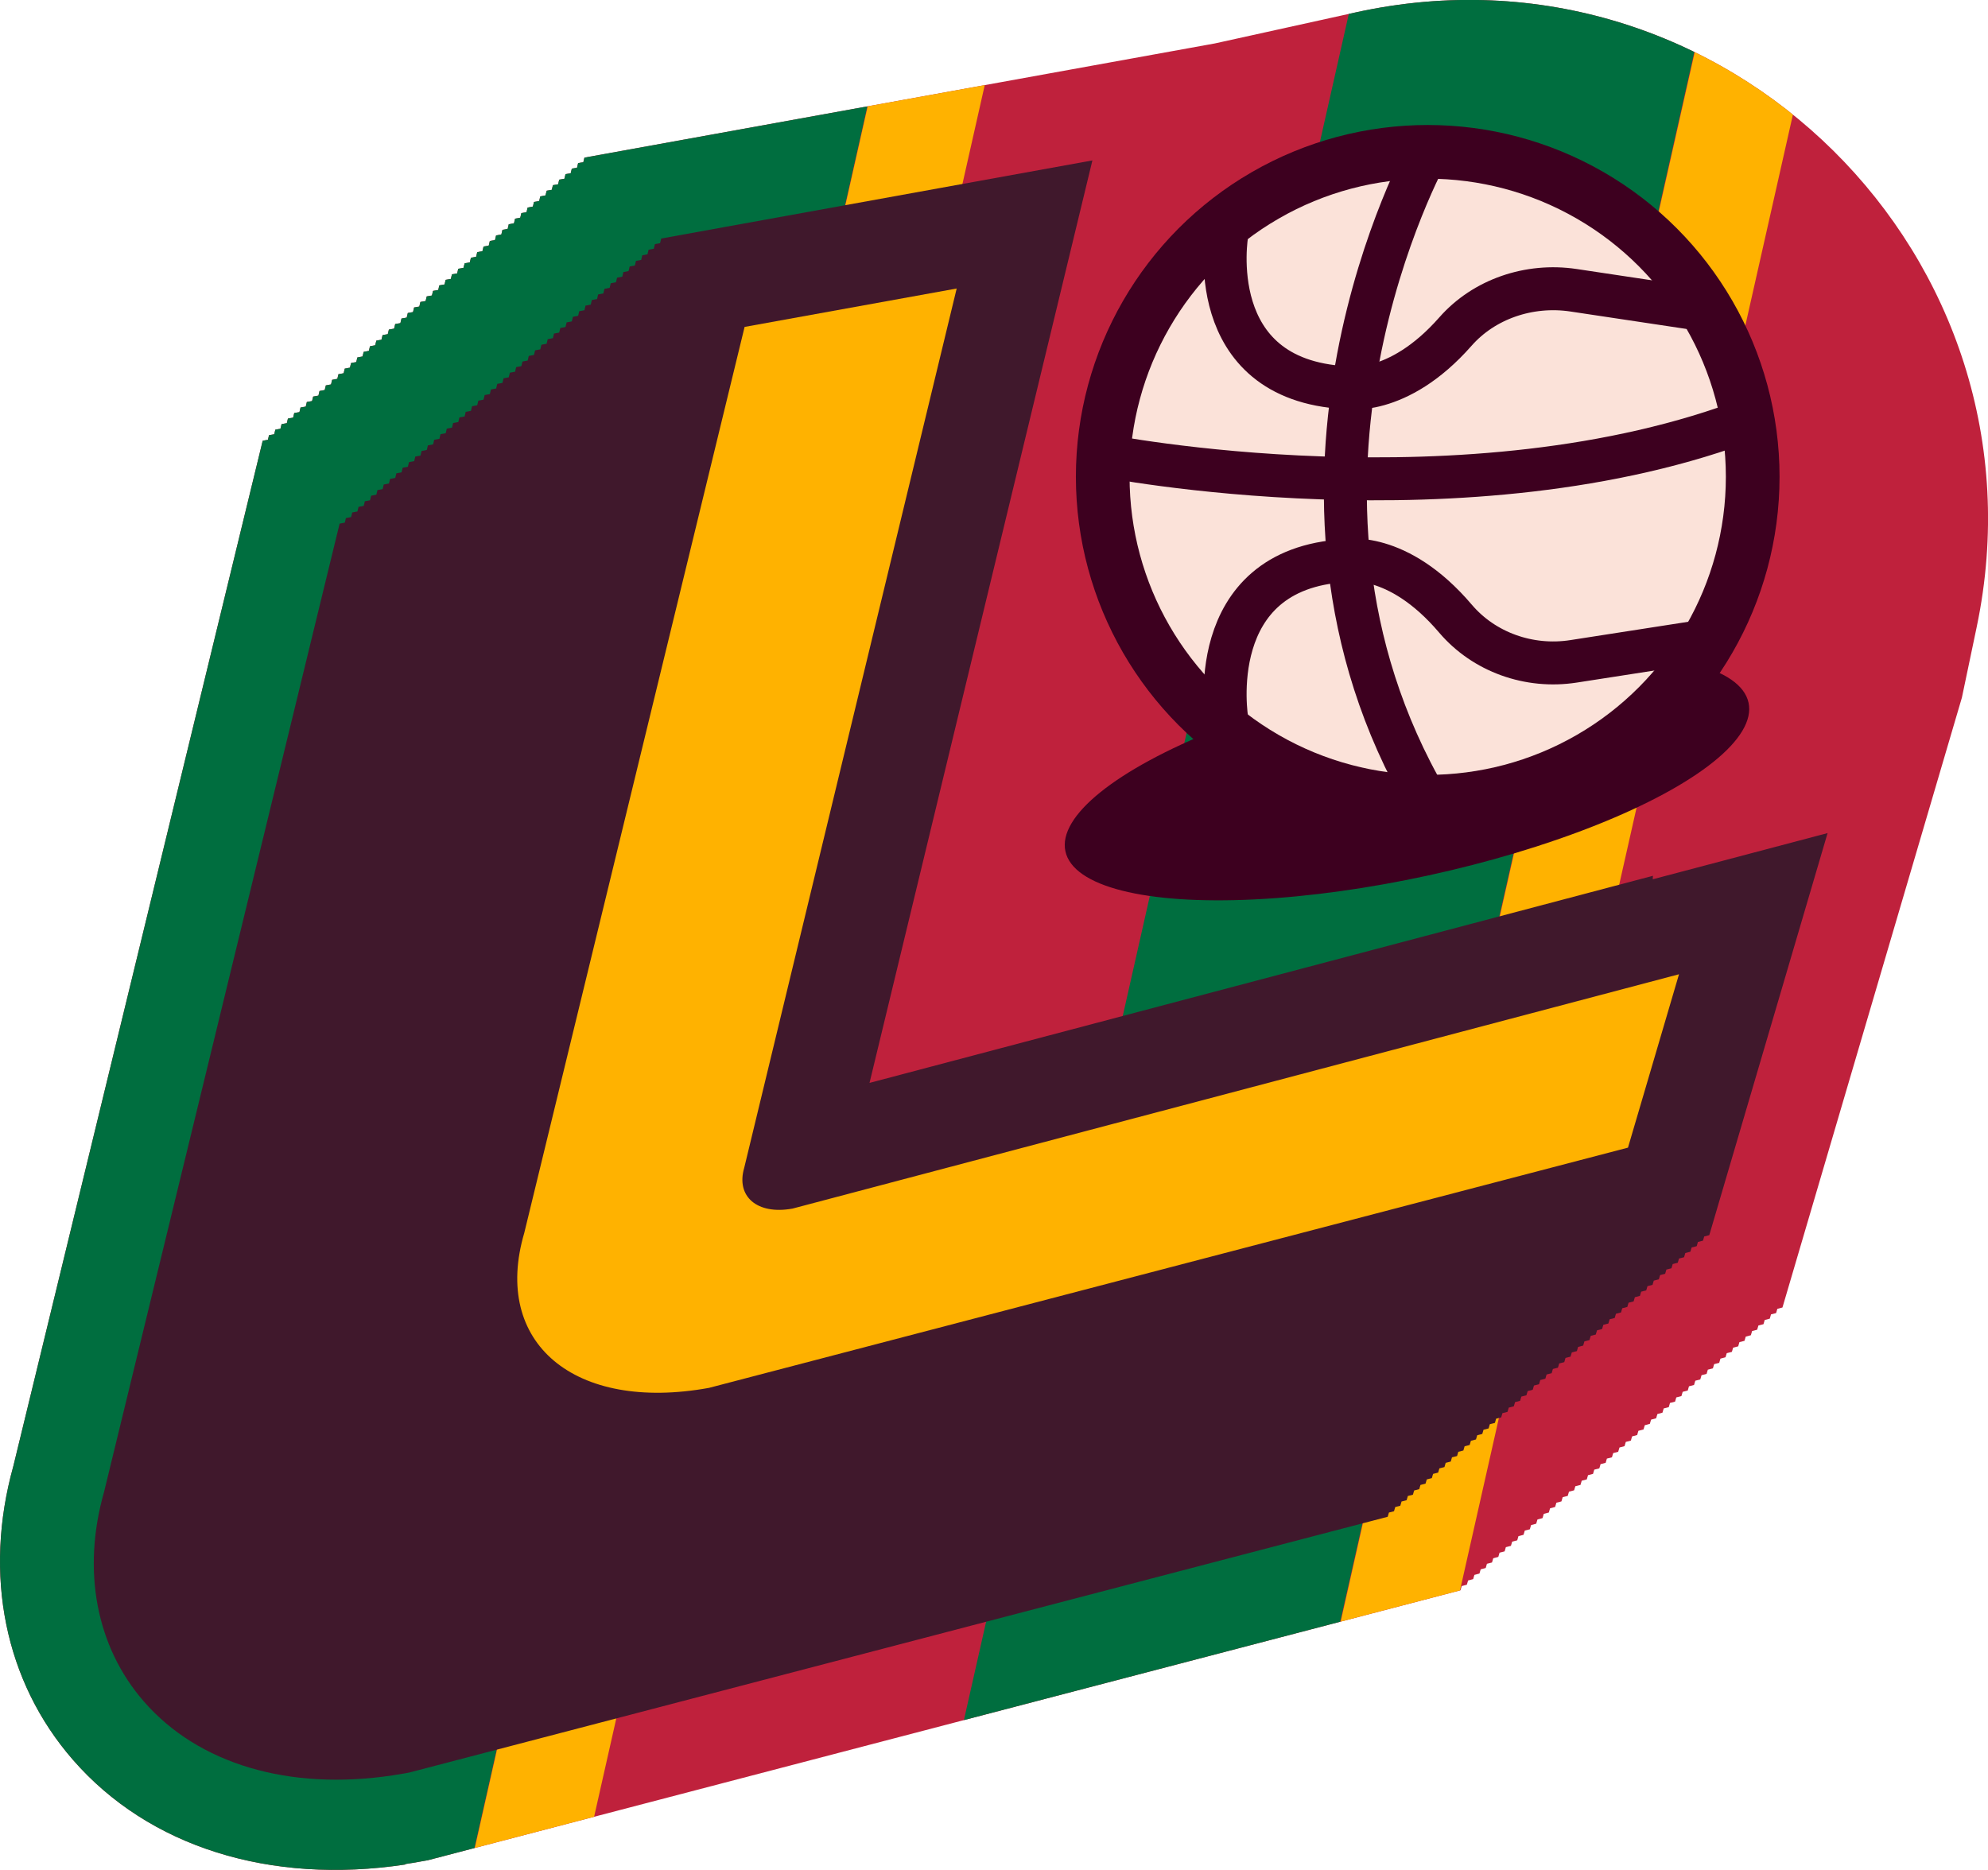 <svg xmlns="http://www.w3.org/2000/svg" id="Layer_1" width="305.857" height="287.734" data-name="Layer 1" viewBox="0 0 305.857 287.734"><defs id="defs16"><clipPath id="clippath-1"><path id="path4" d="M196.04 322.27c-.1 1.87-.13 3.76-.08 5.67 1.09 34.81 30.31 62.3 65.23 61.38 34.88-.91 60.67-29.88 57.64-64.69-.17-1.91-.42-3.8-.74-5.66l-39.17-3.46c-14.77-1.31-29.58-.91-44.17 1.19l-38.72 5.56z" class="cls-1"/></clipPath><clipPath id="clippath-3"><path id="path7" d="M447.43 898.4c2.71-9.9 3.57-29.24-14.15-58.15l-2.93-4.79-5.6.44-185.8 14.5 6.07-13.64 6.2-13.92-15.2 1.04-95.78 6.54-2.25.15-1.92 1.18-25.21 15.47-2.48 1.52-1.15 2.68-46.98 109.6c-4.44 10.37-3.4 22.17 2.8 31.57 6.22 9.44 16.63 15.07 27.83 15.07 1.32 0 2.66-.08 3.99-.23l308.31-35.96c2.56-.3 6.59-1.36 22.15-10.29 6.77-3.88 12.92-7.64 14.46-8.59 9.64-4.89 16.3-14.27 17.87-25.18 1.56-10.9-2.16-21.45-10.22-29.02z" class="cls-1"/></clipPath><clipPath id="clippath-5"><path id="path10" d="M705.04 322.27c-.1 1.87-.13 3.76-.08 5.67 1.09 34.81 30.31 62.3 65.23 61.38 34.88-.91 60.67-29.88 57.64-64.69-.17-1.91-.42-3.8-.74-5.66l-39.17-3.46c-14.77-1.31-29.58-.91-44.17 1.19l-38.72 5.56z" class="cls-1"/></clipPath><clipPath id="clippath-7"><path id="path13" d="M655.71 1059.54c-20.85 3.14-39.49-2.73-51.13-16.09-10.5-12.04-13.84-28.52-9.18-45.23l38.36-157.77.8-.14.17-.71.8-.14.17-.71.79-.14.17-.71.81-.15.17-.71.8-.14.17-.71.8-.14.17-.71.8-.14.17-.71.8-.14.17-.69.81-.15.17-.71.8-.15.17-.71.8-.15.17-.71.8-.15.17-.71.8-.15.17-.71.8-.15.17-.71.8-.15.17-.71.8-.15.17-.71.8-.15.17-.71.8-.15.18-.72.79-.14.17-.71.8-.14.17-.71.8-.14.17-.71.8-.14.17-.71.8-.14.17-.71.8-.14.17-.71.8-.14.17-.71.8-.14.17-.71.8-.14.17-.71.8-.14.17-.71.8-.14.17-.71.8-.14.17-.71.8-.14.17-.71.81-.15.17-.69.8-.15.17-.71.8-.15.17-.71.8-.15.17-.71.8-.15.17-.71.79-.14.17-.71.81-.15.17-.71.8-.15.17-.71.8-.15.17-.71.8-.15.17-.71.79-.14.17-.71.81-.15.17-.71.8-.15.17-.71.8-.15.18-.72.79-.14.17-.71.8-.14.17-.71.8-.14.17-.71.8-.14.17-.71.8-.14.17-.71.8-.14.17-.7 96.99-17.57 21.64-4.77c56.74-12.49 107.48 37.72 95.57 94.59l-2.27 10.83-27.61 93.86-.79.21-.19.65-.78.2-.19.66-.78.2-.19.65-.78.2-.19.65-.78.2-.19.65-.79.21-.19.65-.78.2-.19.65-.78.2-.19.65-.79.2-.19.63-.78.21-.19.65-.78.2-.19.65-.78.2-.19.65-.78.2-.19.65-.77.2-.19.65-.78.21-.19.65-.78.2-.19.65-.79.21-.19.65-.78.2-.19.65-.78.2-.19.65-.78.21-.19.65-.78.21-.19.65-.78.21-.19.65-.79.21-.19.65-.78.21-.19.65-.78.2-.19.65-.78.21-.2.66-.77.2-.19.65-.78.2-.19.65-.78.2-.19.65-.78.2-.19.65-.77.2-.19.65-.78.2-.19.65-.79.2-.19.63-.79.21-.19.65-.78.2-.19.65-.78.2-.19.65-.78.21-.19.65-.78.21-.19.65-.78.21-.19.65-.79.21-.19.65-.78.2-.19.65-.78.2-.19.65-.78.2-.19.65-.78.2-.19.65-.78.2-.19.65-.78.21-.19.65-.78.2-.19.65-.77.2-.19.65-.78.21-.19.65-.78.21-.19.65-.79.21-.19.65-158.88 41.54-1.14.2c-.75.14-1.55.27-2.34.39z" class="cls-1"/></clipPath><style id="style2">.cls-1,.cls-6{fill:none}.cls-6{stroke-miterlimit:10;stroke:#3d001f}.cls-21{fill:#006e3f}.cls-24{fill:#ffb200}.cls-6{stroke-width:6.61px}</style></defs><g id="g596" transform="translate(-593.343 -772.635)"><g id="g580"><path id="path562" d="M655.71 1059.54c-20.85 3.14-39.49-2.73-51.13-16.09-10.5-12.04-13.84-28.52-9.18-45.23l38.36-157.77.8-.14.17-.71.8-.14.17-.71.79-.14.17-.71.81-.15.17-.71.8-.14.17-.71.8-.14.17-.71.8-.14.17-.71.8-.14.17-.69.81-.15.17-.71.8-.15.17-.71.8-.15.17-.71.8-.15.17-.71.8-.15.17-.71.8-.15.17-.71.8-.15.17-.71.8-.15.17-.71.8-.15.17-.71.8-.15.18-.72.79-.14.17-.71.8-.14.17-.71.8-.14.17-.71.8-.14.17-.71.8-.14.17-.71.8-.14.17-.71.8-.14.17-.71.8-.14.17-.71.8-.14.17-.71.8-.14.17-.71.8-.14.17-.71.8-.14.17-.71.8-.14.17-.71.81-.15.17-.69.8-.15.17-.71.8-.15.17-.71.8-.15.17-.71.8-.15.17-.71.79-.14.17-.71.81-.15.17-.71.8-.15.17-.71.8-.15.17-.71.8-.15.17-.71.79-.14.17-.71.81-.15.17-.71.8-.15.17-.71.8-.15.18-.72.79-.14.17-.71.8-.14.17-.71.8-.14.17-.71.8-.14.17-.71.8-.14.17-.71.8-.14.17-.7 96.99-17.57 21.64-4.77c56.74-12.49 107.48 37.72 95.57 94.59l-2.27 10.83-27.61 93.86-.79.21-.19.65-.78.2-.19.66-.78.2-.19.65-.78.2-.19.65-.78.2-.19.65-.79.21-.19.65-.78.2-.19.65-.78.2-.19.65-.79.2-.19.63-.78.21-.19.65-.78.2-.19.65-.78.2-.19.65-.78.2-.19.65-.77.2-.19.65-.78.21-.19.65-.78.2-.19.65-.79.21-.19.65-.78.2-.19.65-.78.2-.19.65-.78.21-.19.65-.78.21-.19.65-.78.21-.19.65-.79.21-.19.65-.78.21-.19.65-.78.2-.19.65-.78.21-.2.66-.77.2-.19.65-.78.2-.19.65-.78.2-.19.65-.78.2-.19.65-.77.2-.19.65-.78.2-.19.65-.79.2-.19.63-.79.21-.19.65-.78.2-.19.65-.78.2-.19.65-.78.21-.19.65-.78.21-.19.65-.78.21-.19.65-.79.21-.19.65-.78.2-.19.65-.78.2-.19.65-.78.2-.19.65-.78.2-.19.65-.78.2-.19.65-.78.21-.19.65-.78.2-.19.65-.77.2-.19.65-.78.21-.19.65-.78.21-.19.65-.79.21-.19.65-158.88 41.54-1.14.2c-.75.14-1.55.27-2.34.39z" style="fill:#bf213c"/><g id="g574" style="clip-path:url(#clippath-7)"><g id="g572"><path id="rect564" d="M588.53 743.56h104.31v380.51H588.53z" class="cls-21" transform="rotate(12.71 640.582 933.672)"/><path id="rect566" d="M691.35 756.89h16.85v380.51h-16.85z" class="cls-24" transform="rotate(-167.29 699.791 947.131)"/><path id="rect568" d="M764.47 748.99h53.14v380.51h-53.14z" class="cls-21" transform="rotate(12.71 790.944 939.06)"/><path id="rect570" d="M816.76 756.68h16.85v380.51h-16.85z" class="cls-24" transform="rotate(-167.29 825.2 946.928)"/></g></g><path id="path576" d="m847.65 907.4-120.53 31.87 28.64-118.56 5.65-23.39-23.68 4.29-32.63 5.91-10.03 1.82-.17.71-.8.15-.17.71-.8.15-.17.71-.8.15-.17.71-.8.15-.17.71-.8.15-.17.71-.8.15-.17.71-.8.15-.17.71-.8.15-.17.71-.8.15-.17.71-.8.15-.17.71-.8.15-.17.71-.8.15-.17.71-.8.15-.17.71-.8.15-.17.71-.8.15-.17.71-.8.15-.17.71-.8.15-.17.71-.8.15-.17.71-.8.15-.17.71-.8.15-.17.71-.8.15-.17.71-.8.15-.17.71-.8.15-.17.71-.8.15-.17.71-.8.15-.17.71-.8.15-.17.71-.8.15-.17.71-.8.15-.17.71-.8.15-.17.71-.8.15-.17.71-.8.15-.17.71-.8.15-.17.71-.8.15-.17.71-.8.15-.17.71-.8.15-.17.71-.8.15-.17.71-.8.15-.17.71-.8.15-.17.71-.8.15-.17.71-.8.15-.17.71-.8.15-.17.71-.8.15-.17.71-.8.15-.17.71-.8.15-.17.71-.8.15-.17.71-.8.15-.17.71-.8.15-.17.71-.8.15-.17.71-.8.15-.17.71-.8.15-.17.71-.8.15-2.41 9.9-33.83 139.1c-3.44 12.09-1.21 23.83 6.13 32.25 8.38 9.62 22.33 13.76 38.27 11.36.64-.1 1.29-.2 1.95-.32l.59-.11.58-.15 141.4-36.97 8.57-2.24.19-.65.78-.2.19-.65.78-.2.19-.65.78-.2.19-.65.78-.2.19-.65.78-.2.19-.65.78-.2.19-.65.78-.2.19-.65.78-.2.19-.65.78-.2.19-.65.78-.2.19-.65.78-.2.19-.65.78-.2.19-.65.78-.2.19-.65.78-.2.19-.65.78-.2.19-.65.78-.2.19-.65.78-.2.19-.65.78-.2.19-.65.78-.2.19-.65.78-.2.19-.65.78-.2.19-.65.78-.2.19-.65.78-.2.19-.65.78-.2.19-.65.78-.2.19-.65.78-.2.19-.65.78-.2.19-.65.78-.2.19-.65.78-.2.19-.65.78-.2.19-.65.78-.2.19-.65.78-.2.19-.65.78-.2.19-.65.78-.2.19-.65.78-.2.19-.65.78-.2.19-.65.78-.2.19-.65.78-.2.19-.65.78-.2.19-.65.78-.2.19-.65.78-.2.19-.65.78-.2.19-.65.78-.2.19-.65.78-.2.19-.65.78-.2.19-.65.78-.2.19-.65.78-.2.19-.65.78-.2.19-.65.78-.2.19-.65.78-.2.19-.65.78-.2 2.5-8.5 7.85-26.68 7.85-26.69-26.9 7.11z" style="fill:#40182c"/><path id="path578" d="m740.53 817.03-32.69 135.31c-1.29 4.39 1.97 7.26 7.43 6.27l136.39-36.06-7.85 26.68-141.4 36.97c-20.71 3.75-33.38-6.93-28.41-23.84l33.9-139.42z" class="cls-24"/></g><ellipse id="ellipse582" cx="809.76" cy="892.27" rx="53.78" ry="15.5" style="fill:#3d001f" transform="rotate(-12.28 809.447 892.006)"/><g id="g594"><circle id="circle584" cx="813" cy="846" r="50" style="stroke-miterlimit:10;stroke:#3d001f;stroke-width:8.26px;fill:#fbe2d9"/><path id="path586" d="M813 796s-28.51 51.24 0 100" class="cls-6"/><path id="path588" d="M763 842.69s56.2 11.2 100-5.76" class="cls-6"/><path id="path590" d="M782.1 808.58s-3.94 22.5 18.23 23.7c0 0 7.96 1.58 16.94-8.63 4.37-4.97 11.31-7.38 18.17-6.35l21.16 3.18" class="cls-6"/><path id="path592" d="M782.1 883.42s-3.94-23.28 18.23-24.52c0 0 7.96-1.63 16.94 8.93 4.37 5.14 11.31 7.64 18.17 6.57l21.16-3.29" class="cls-6"/></g></g></svg>